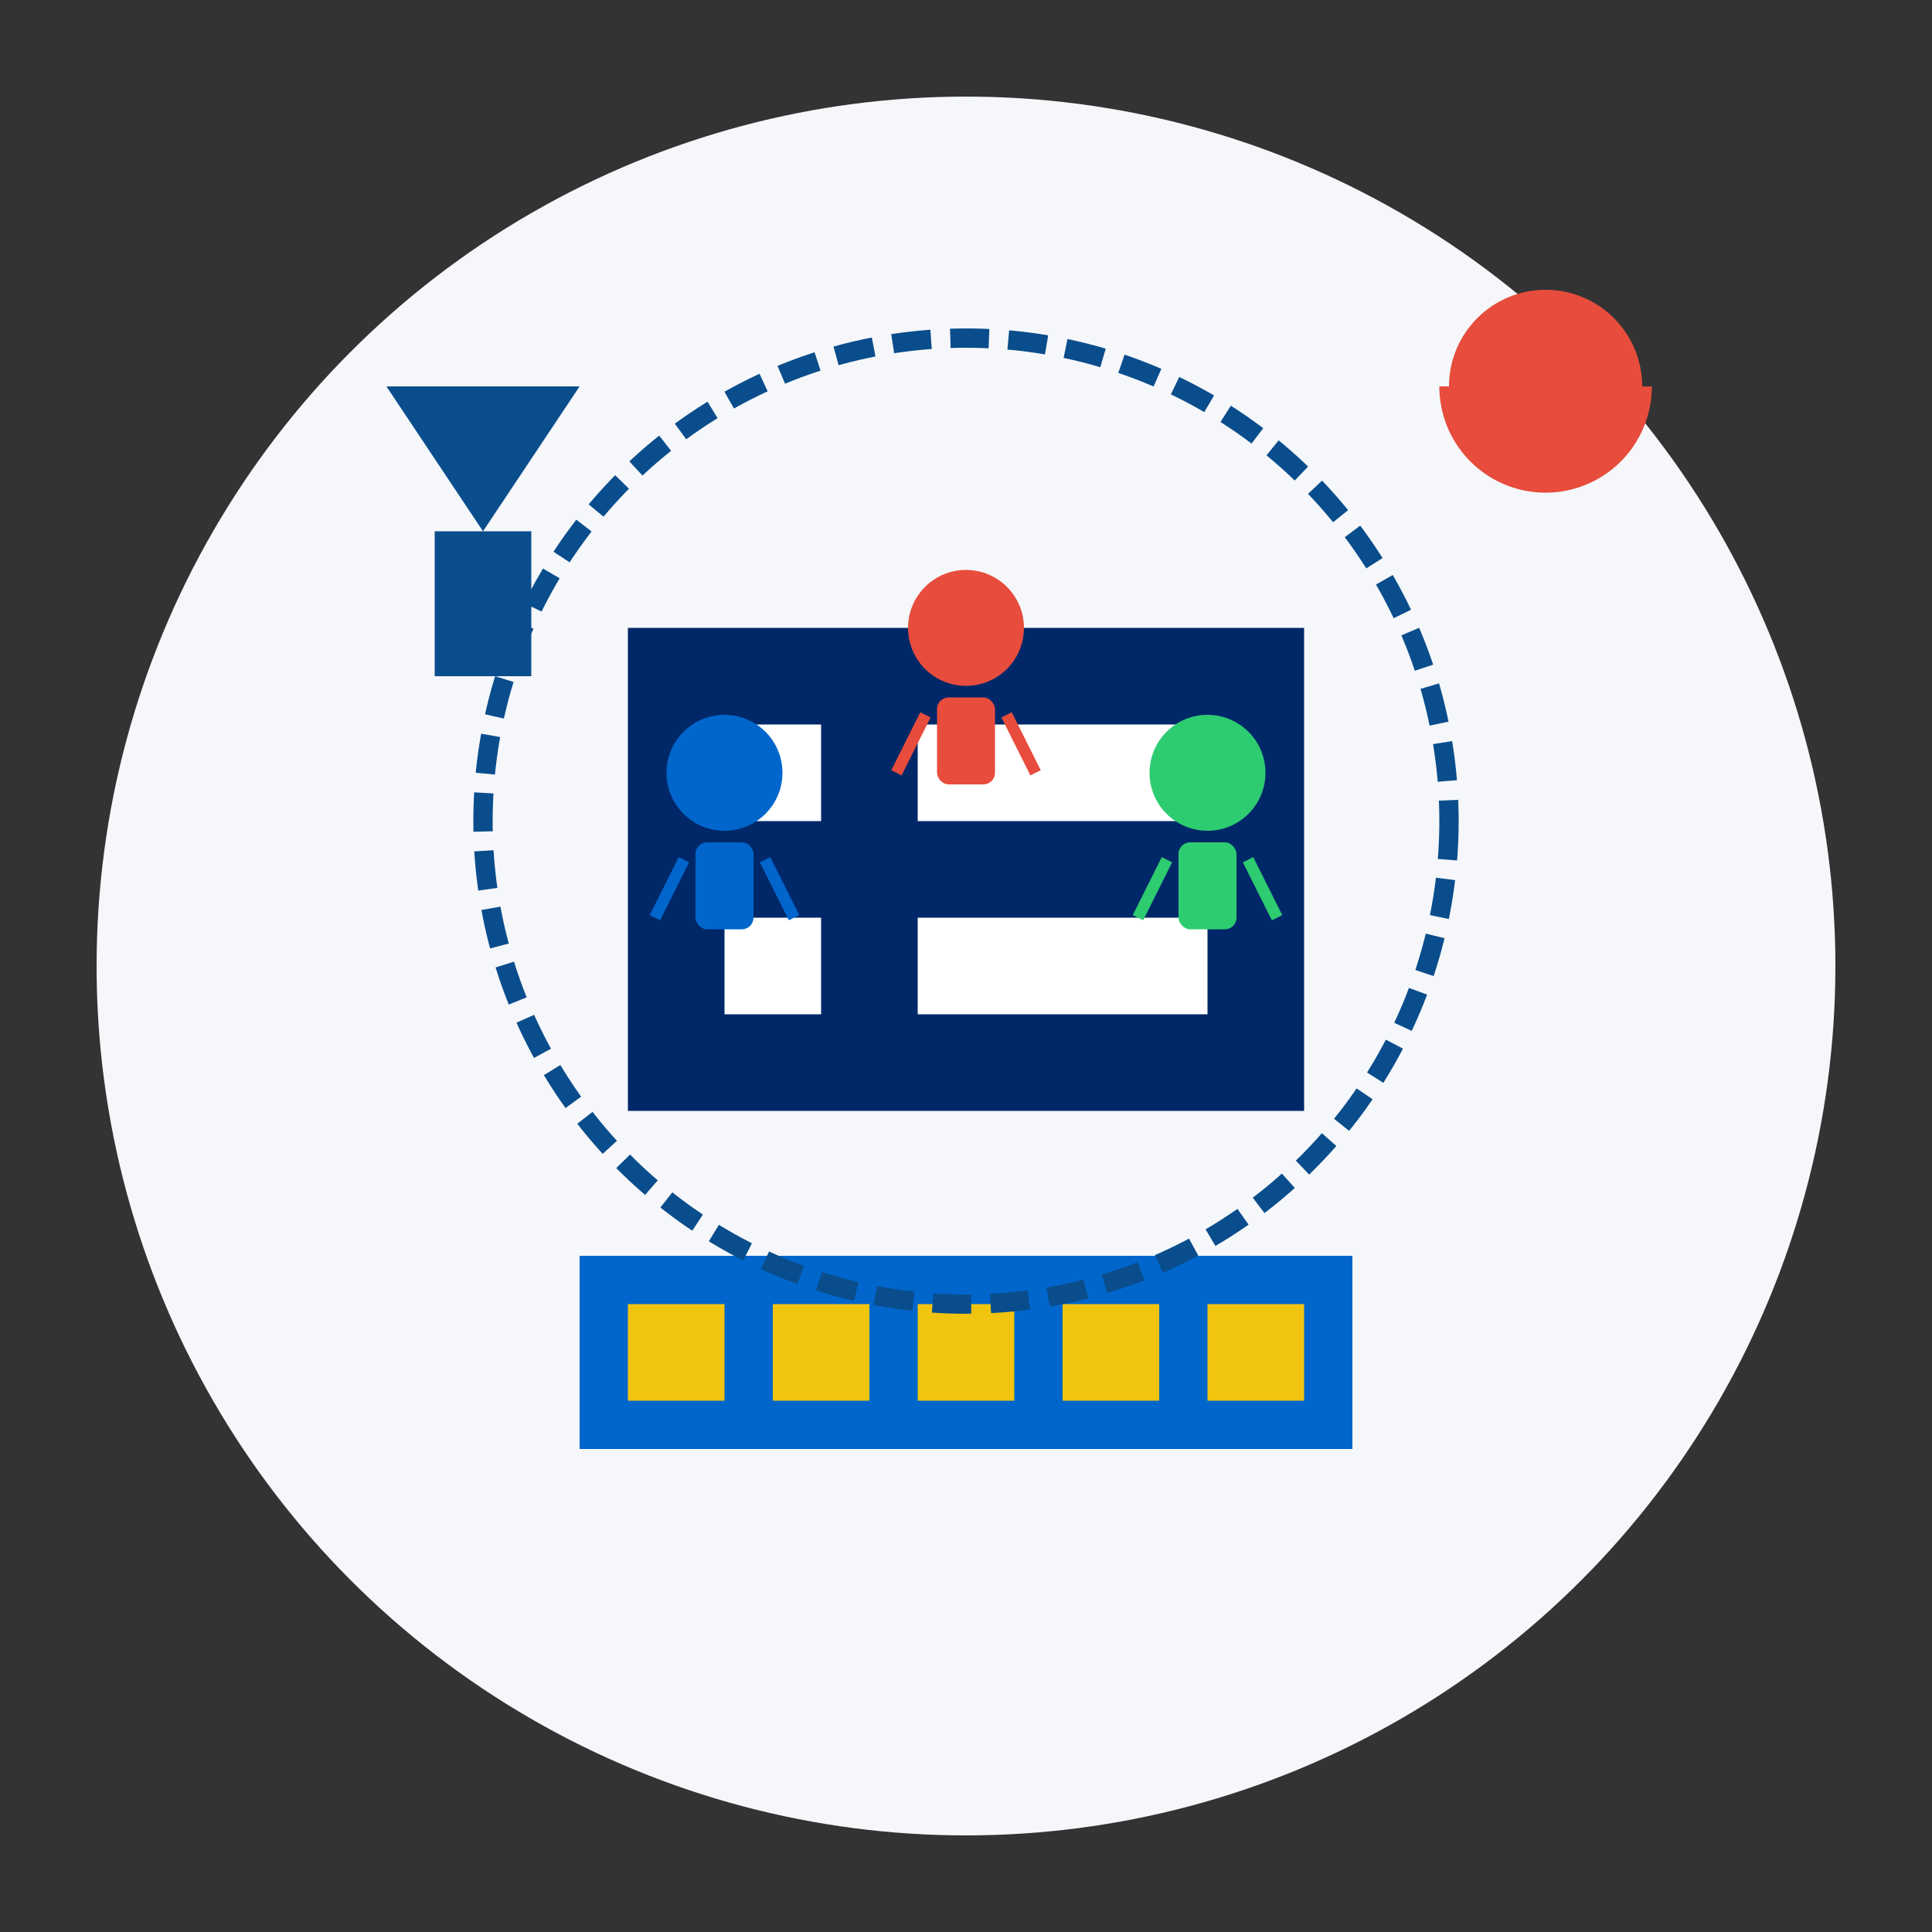 <?xml version="1.0" encoding="UTF-8"?>
<svg width="200" height="200" viewBox="0 0 200 200" xmlns="http://www.w3.org/2000/svg">
  <rect x="0" y="0" width="200" height="200" fill="#333333" stroke="none"/>
  <!-- Background -->
  <circle cx="100" cy="100" r="90" fill="#f5f7fa" />
  
  <!-- Cultural elements -->
  <g transform="translate(100, 100)">
    <!-- Norwegian flag -->
    <rect x="-30" y="-30" width="60" height="40" fill="#ef2b2d" />
    <rect x="-30" y="-30" width="60" height="40" fill="#fff" />
    <rect x="-30" y="-30" width="60" height="40" stroke="#002868" stroke-width="10" fill="none" />
    <rect x="-15" y="-30" width="10" height="40" fill="#002868" />
    <rect x="-30" y="-15" width="60" height="10" fill="#002868" />
    
    <!-- Traditional bunad pattern -->
    <g transform="translate(0, 30)">
      <rect x="-40" y="0" width="80" height="20" fill="#0066cc" />
      <rect x="-35" y="5" width="10" height="10" fill="#f1c40f" />
      <rect x="-20" y="5" width="10" height="10" fill="#f1c40f" />
      <rect x="-5" y="5" width="10" height="10" fill="#f1c40f" />
      <rect x="10" y="5" width="10" height="10" fill="#f1c40f" />
      <rect x="25" y="5" width="10" height="10" fill="#f1c40f" />
    </g>
    
    <!-- People silhouettes in circle -->
    <circle cx="0" cy="-15" r="50" fill="none" stroke="#0a4d8c" stroke-width="2" stroke-dasharray="4,2" />
    
    <!-- Person 1 -->
    <g transform="translate(-25, -20) scale(0.6)">
      <circle cx="0" cy="0" r="10" fill="#0066cc" />
      <rect x="-5" y="12" width="10" height="15" rx="2" fill="#0066cc" />
      <line x1="-7" y1="15" x2="-12" y2="25" stroke="#0066cc" stroke-width="2" />
      <line x1="7" y1="15" x2="12" y2="25" stroke="#0066cc" stroke-width="2" />
    </g>
    
    <!-- Person 2 -->
    <g transform="translate(0, -35) scale(0.6)">
      <circle cx="0" cy="0" r="10" fill="#e74c3c" />
      <rect x="-5" y="12" width="10" height="15" rx="2" fill="#e74c3c" />
      <line x1="-7" y1="15" x2="-12" y2="25" stroke="#e74c3c" stroke-width="2" />
      <line x1="7" y1="15" x2="12" y2="25" stroke="#e74c3c" stroke-width="2" />
    </g>
    
    <!-- Person 3 -->
    <g transform="translate(25, -20) scale(0.6)">
      <circle cx="0" cy="0" r="10" fill="#2ecc71" />
      <rect x="-5" y="12" width="10" height="15" rx="2" fill="#2ecc71" />
      <line x1="-7" y1="15" x2="-12" y2="25" stroke="#2ecc71" stroke-width="2" />
      <line x1="7" y1="15" x2="12" y2="25" stroke="#2ecc71" stroke-width="2" />
    </g>
  </g>
  
  <!-- Cultural icons -->
  <g transform="translate(40, 40)">
    <path d="M0,0 L20,0 L10,15 Z" fill="#0a4d8c" />
    <rect x="5" y="15" width="10" height="15" fill="#0a4d8c" />
  </g>
  
  <g transform="translate(160, 40)">
    <circle cx="0" cy="0" r="10" fill="#e74c3c" />
    <path d="M-10,0 A10,10 0 0,0 10,0" fill="none" stroke="#e74c3c" stroke-width="2" />
  </g>
</svg>